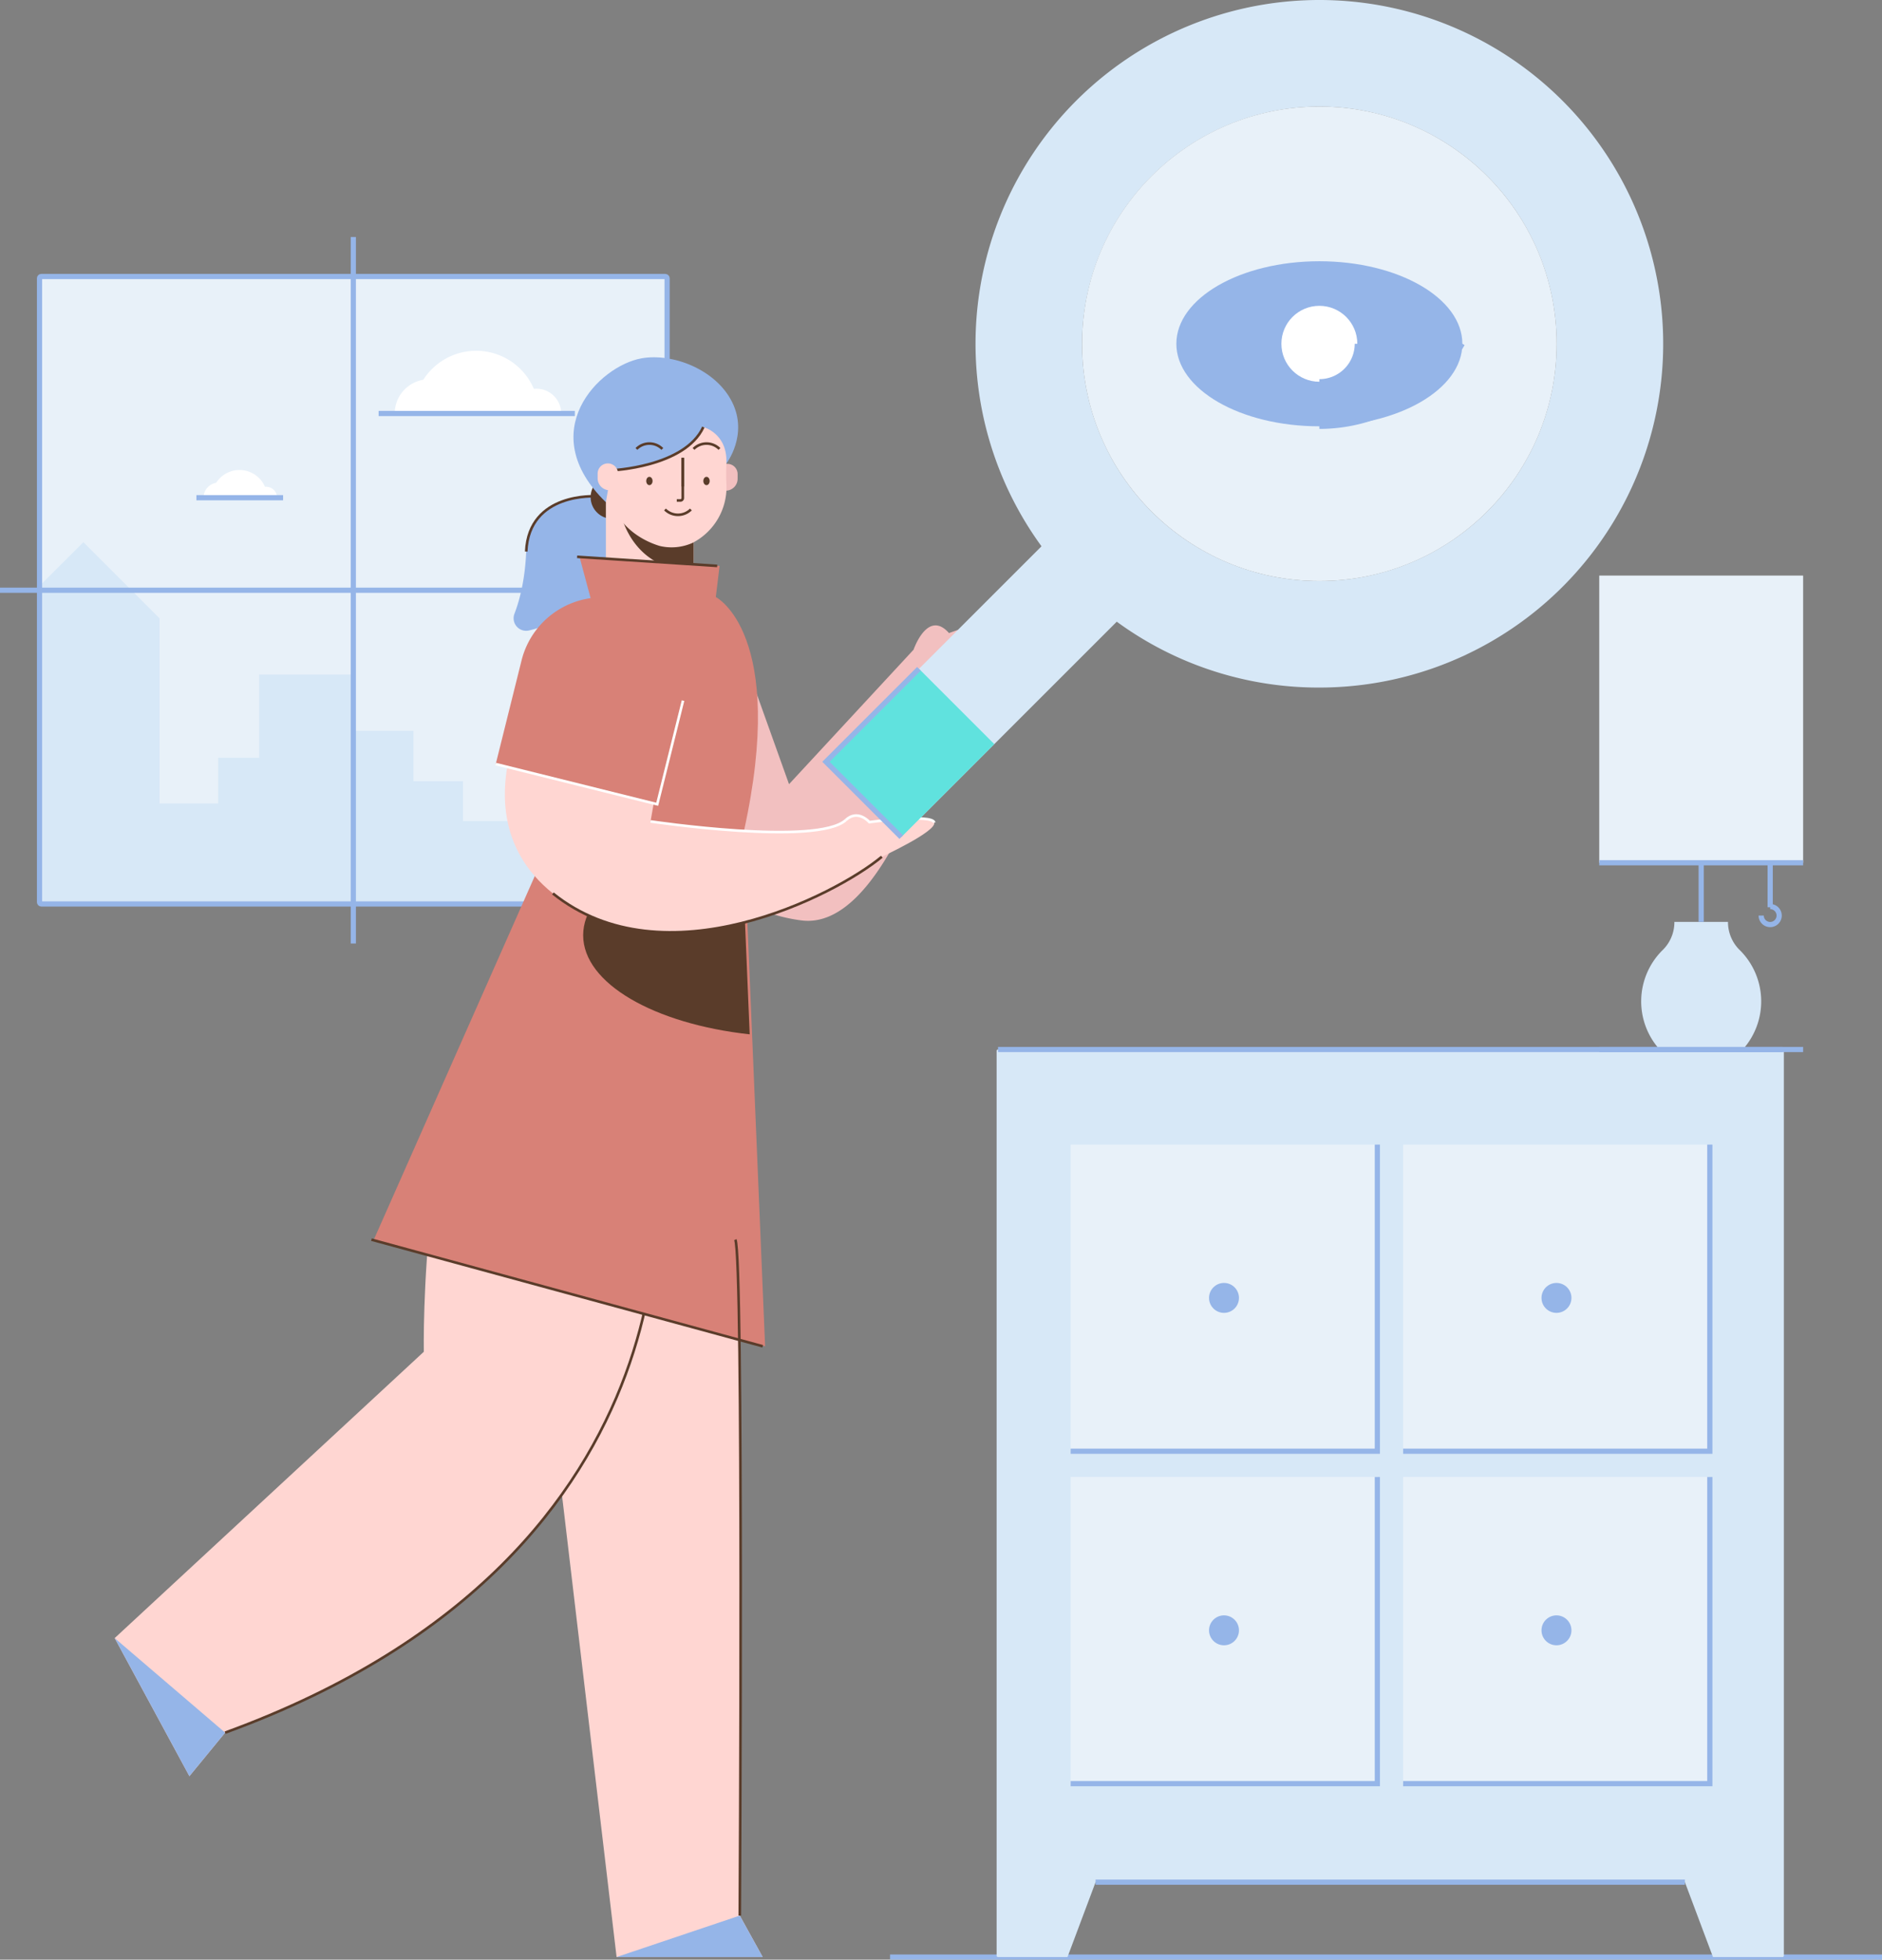 <svg id="Layer_1" data-name="Layer 1" xmlns="http://www.w3.org/2000/svg" viewBox="0 0 724.686 754.7"><rect x="0" y="0" width="724.686" height="754.7" fill="#808080" stroke="none"/><defs><style>.cls-1{fill:#e8f1f9;}.cls-2{fill:#d7e8f7;}.cls-11,.cls-3,.cls-8{fill:none;stroke-miterlimit:10;}.cls-3{stroke:#95b5e8;stroke-width:2px;}.cls-4{fill:#fff;}.cls-5{fill:#95b5e8;}.cls-6{fill:#f2c0c0;}.cls-7{fill:#ffd6d2;}.cls-8{stroke:#5a3c2a;}.cls-9{fill:#5a3c2a;}.cls-10{fill:#d88177;}.cls-11{stroke:#fff;}.cls-12{fill:#60e2de;}</style></defs><title>search, find, magnifier, view, drawers, woman</title><rect class="cls-1" x="15.217" y="106.484" width="241.659" height="241.659" rx="0.677" transform="translate(272.093 454.628) rotate(-180)"/><path class="cls-2" d="M159.206,300.85h19.091V316.192h23.248V285.734l26.848-26.848h28.483v88.581a.679.679,0,0,1-.677.677H121.902V281.447h37.303Z"/><path class="cls-2" d="M32.107,208.799,61.437,238.129v71.295H83.999V291.825H99.792V259.788h36.255v88.356H15.894a.679.679,0,0,1-.677-.677V225.688Z"/><rect class="cls-3" x="15.217" y="106.484" width="241.659" height="241.659" rx="0.677" transform="translate(272.093 454.628) rotate(-180)"/><line class="cls-3" x1="136.047" y1="91.267" x2="136.047" y2="363.361"/><line class="cls-3" y1="227.314" x2="272.093" y2="227.314"/><path class="cls-4" d="M165.146,146.091A13.15,13.15,0,0,0,151.996,159.241h26.301A13.15,13.15,0,0,0,165.146,146.091Z"/><path class="cls-4" d="M206.549,149.695a9.546,9.546,0,0,0-9.546,9.546h19.091A9.546,9.546,0,0,0,206.549,149.695Z"/><path class="cls-4" d="M183.358,135.089A24.152,24.152,0,0,0,159.206,159.241H207.51A24.152,24.152,0,0,0,183.358,135.089Z"/><line class="cls-3" x1="145.79" y1="159.241" x2="221.353" y2="159.241"/><path class="cls-4" d="M84.182,185.867a5.809,5.809,0,0,0-5.809,5.809H89.991A5.809,5.809,0,0,0,84.182,185.867Z"/><path class="cls-4" d="M102.471,187.459a4.217,4.217,0,0,0-4.217,4.217h8.433A4.217,4.217,0,0,0,102.471,187.459Z"/><path class="cls-4" d="M92.227,181.007A10.669,10.669,0,0,0,81.558,191.676H102.895A10.669,10.669,0,0,0,92.227,181.007Z"/><line class="cls-3" x1="75.632" y1="191.676" x2="109.01" y2="191.676"/><line class="cls-3" x1="724.686" y1="753.7" x2="342.727" y2="753.7"/><path class="cls-2" d="M686.357,404.184H384.297a.542.542,0,0,0-.54.54V753.16a.542.542,0,0,0,.54.54h26.754l10.813-28.838H648.791L659.604,753.7h26.754a.542.542,0,0,0,.54-.54V404.724A.542.542,0,0,0,686.357,404.184Z"/><line class="cls-3" x1="686.357" y1="404.184" x2="384.297" y2="404.184"/><line class="cls-3" x1="421.863" y1="724.862" x2="648.791" y2="724.862"/><rect class="cls-1" x="412.269" y="440.802" width="118.094" height="118.094"/><polyline class="cls-3" points="530.363 440.802 530.363 558.896 412.269 558.896"/><circle class="cls-5" cx="471.316" cy="499.849" r="5.763"/><rect class="cls-1" x="540.291" y="440.802" width="118.094" height="118.094"/><polyline class="cls-3" points="658.385 440.802 658.385 558.896 540.291 558.896"/><circle class="cls-5" cx="599.338" cy="499.849" r="5.763"/><rect class="cls-1" x="540.291" y="568.823" width="118.094" height="118.094"/><polyline class="cls-3" points="658.385 568.823 658.385 686.917 540.291 686.917"/><circle class="cls-5" cx="599.338" cy="627.87" r="5.763"/><rect class="cls-1" x="412.269" y="568.823" width="118.094" height="118.094"/><polyline class="cls-3" points="530.363 568.823 530.363 686.917 412.269 686.917"/><circle class="cls-5" cx="471.316" cy="627.87" r="5.763"/><path class="cls-6" d="M286.343,253.122l17.482,48.884,47.957-51.796s5.377-15.733,13.644-6.4c0,0,25.867-9.6,26.133-4.267.183,3.659-11.057,12.465-18.131,17.632a19.479,19.479,0,0,0-7.32,10.639c-5.955,21.972-27.026,90.457-57.413,86.662-36.163-4.517-58.516-39.821-58.516-39.821"/><path class="cls-7" d="M251.967,443.674s25.51,154.004-165.28,223.601L72.932,684.038,44.157,630.865,163.19,520.595s-1.758-108.119,30.8-132.118"/><polyline class="cls-5" points="86.687 667.275 72.932 684.038 44.157 630.865"/><path class="cls-7" d="M283.146,477.409c3.2,6.4,1.716,260.319,1.716,260.319l8.831,15.972H237.426L203.918,470.209"/><path class="cls-8" d="M251.967,443.674s25.51,154.004-165.28,223.601"/><polyline class="cls-5" points="284.862 737.728 293.693 753.7 237.426 753.7"/><path class="cls-5" d="M229.56,191.159s-25.933-1.75-26.933,21.25c-.472,10.861-2.505,18.689-4.52,23.927a4.828,4.828,0,0,0,5.651,6.456c16.896-4.235,47.633-16.207,33.35-45.559"/><path class="cls-8" d="M229.56,191.159s-25.933-1.75-26.933,21.25"/><circle class="cls-9" cx="235.776" cy="191.459" r="8.35"/><path class="cls-7" d="M233.299,187.114h33.761a0,0,0,0,1,0,0V224.879a16.88,16.88,0,0,1-16.88,16.88h0A16.88,16.88,0,0,1,233.299,224.879V187.114A0,0,0,0,1,233.299,187.114Z"/><path class="cls-9" d="M237.961,189.186c0,16.45,11.17,29.786,24.95,29.786a21.127,21.127,0,0,0,4.149-.418v-34.993H238.412A35.551,35.551,0,0,0,237.961,189.186Z"/><path class="cls-6" d="M280.753,178.642h0a3.275,3.275,0,0,1,3.275,3.275v3.121a3.933,3.933,0,0,1-3.933,3.933h0a3.933,3.933,0,0,1-3.933-3.933v-1.805a4.591,4.591,0,0,1,4.591-4.591Z" transform="translate(560.19 367.612) rotate(-180)"/><path class="cls-7" d="M275.698,156.65a30.859,30.859,0,0,1,4.203,18.986,84.722,84.722,0,0,0-.162,11.205,24.16,24.16,0,0,1-13.098,22.246,19.76,19.76,0,0,1-12.577,1.182c-7.925-2.362-19.731-9.489-20.002-25.03-.075-4.297-1.479-8.132-2.606-12.28-.979-3.603-1.261-8.838,1.581-15.308C239.305,143.38,264.043,137.77,275.698,156.65Z"/><path class="cls-5" d="M235.426,181.143s28.271-1.2,35.402-16.667c0,0,9.374,2.324,8.886,13.995,0,0,8.484-10.948,2.213-23.595s-22.996-19.006-34.908-16.875c-16.4,2.933-41.581,28.342-13.72,55.408"/><path class="cls-8" d="M235.426,181.143s28.271-1.2,35.402-16.667"/><path class="cls-7" d="M234.062,178.471h0a3.933,3.933,0,0,1,3.933,3.933v3.121a3.275,3.275,0,0,1-3.275,3.275h0a4.591,4.591,0,0,1-4.591-4.591v-1.805a3.933,3.933,0,0,1,3.933-3.933Z"/><path class="cls-8" d="M245.071,172.893a7.052,7.052,0,0,1,9.973,0"/><path class="cls-8" d="M267.06,172.893a7.052,7.052,0,0,1,9.973,0"/><ellipse class="cls-9" cx="250.058" cy="185.238" rx="1.218" ry="1.603"/><ellipse class="cls-9" cx="272.047" cy="185.238" rx="1.218" ry="1.603"/><path class="cls-8" d="M262.911,176.327v15.503a.909.909,0,0,1-.909.909h-1.399"/><line class="cls-8" x1="262.911" y1="176.327" x2="262.911" y2="187.353"/><path class="cls-8" d="M266.039,196.201a7.052,7.052,0,0,1-9.973,0"/><path class="cls-9" d="M272.989,162.07c.048-.005.098-.006.146-.011-.074-.039-.127-.066-.127-.066C273.003,162.019,272.995,162.044,272.989,162.07Z"/><path class="cls-10" d="M227.684,231.346l-4.538-16.909,53.936,3.506L275.63,229.937s27.707,13.873,10.716,90.673l8.267,197.867L143.946,477.409l73.067-165.067S202.218,244.496,227.684,231.346Z"/><path class="cls-9" d="M285.501,322.388c-35.139,4.574-60.947,19.759-60.947,37.789,0,18.569,27.372,34.121,64.121,38.171Z"/><path class="cls-7" d="M215.026,250.743S170.093,309.676,212.893,344.076s108.686.815,126.667-14.133c0,0,21-9.683,20.2-13.15s-25-.184-25-.184-4.401-5.124-9.067-.8c-10.933,10.133-75.2.533-75.2.533l3.733-21.159"/><path class="cls-11" d="M325.693,315.809c-10.933,10.133-75.2.533-75.2.533"/><path class="cls-11" d="M359.76,316.793c-.8-3.467-25-.184-25-.184s-4.401-5.124-9.067-.8"/><path class="cls-8" d="M212.893,344.076c42.8,34.4,108.686.815,126.667-14.133"/><line class="cls-8" x1="222.226" y1="214.437" x2="276.162" y2="217.943"/><line class="cls-8" x1="293.693" y1="518.476" x2="143.026" y2="477.409"/><path class="cls-8" d="M283.146,477.409c3.2,6.4,1.716,260.319,1.716,260.319"/><path class="cls-10" d="M230.819,229.909h0a32.038,32.038,0,0,1,32.038,32.038v41.134a0,0,0,0,1,0,0H198.781a0,0,0,0,1,0,0V261.947a32.038,32.038,0,0,1,32.038-32.038Z" transform="translate(71.241 -47.88) rotate(13.984)"/><polyline class="cls-11" points="263.006 269.824 253.066 309.739 190.889 294.255"/><path class="cls-2" d="M414.416,226.015a132.396,132.396,0,1,1,93.618,38.778A131.529,131.529,0,0,1,414.416,226.015Zm2.246-93.618a91.372,91.372,0,1,0,91.372-91.372A91.475,91.475,0,0,0,416.662,132.396Z"/><rect class="cls-2" x="322.101" y="237.052" width="121.533" height="41.024" transform="translate(-69.986 346.167) rotate(-45)"/><rect class="cls-12" x="325.129" y="269.464" width="50.652" height="41.024" transform="translate(-102.398 332.741) rotate(-45)"/><polyline class="cls-3" points="353.859 257.564 318.043 293.38 347.051 322.388"/><circle class="cls-1" cx="508.034" cy="132.396" r="91.372"/><rect class="cls-1" x="615.811" y="221.664" width="78.504" height="110.601"/><line class="cls-3" x1="694.315" y1="332.265" x2="615.811" y2="332.265"/><path class="cls-2" d="M665.382,355.237v-.204H644.744v.204a15.037,15.037,0,0,1-4.724,10.848,27.762,27.762,0,0,0-.965,38.099h32.016a27.762,27.762,0,0,0-.965-38.099A15.037,15.037,0,0,1,665.382,355.237Z"/><line class="cls-3" x1="655.063" y1="355.032" x2="655.063" y2="332.265"/><line class="cls-3" x1="694.315" y1="404.184" x2="615.811" y2="404.184"/><line class="cls-3" x1="681.629" y1="332.265" x2="681.629" y2="349.408"/><path class="cls-3" d="M681.629,349.138a3.461,3.461,0,1,1-3.461,3.461"/><ellipse class="cls-5" cx="508.034" cy="132.396" rx="55.064" ry="31.785"/><path class="cls-3" d="M508.034,164.181a63.544,63.544,0,0,0,55.064-31.785"/><circle class="cls-4" cx="508.034" cy="132.396" r="14.618"/><path class="cls-3" d="M522.652,132.396a14.618,14.618,0,0,1-14.618,14.618"/></svg>